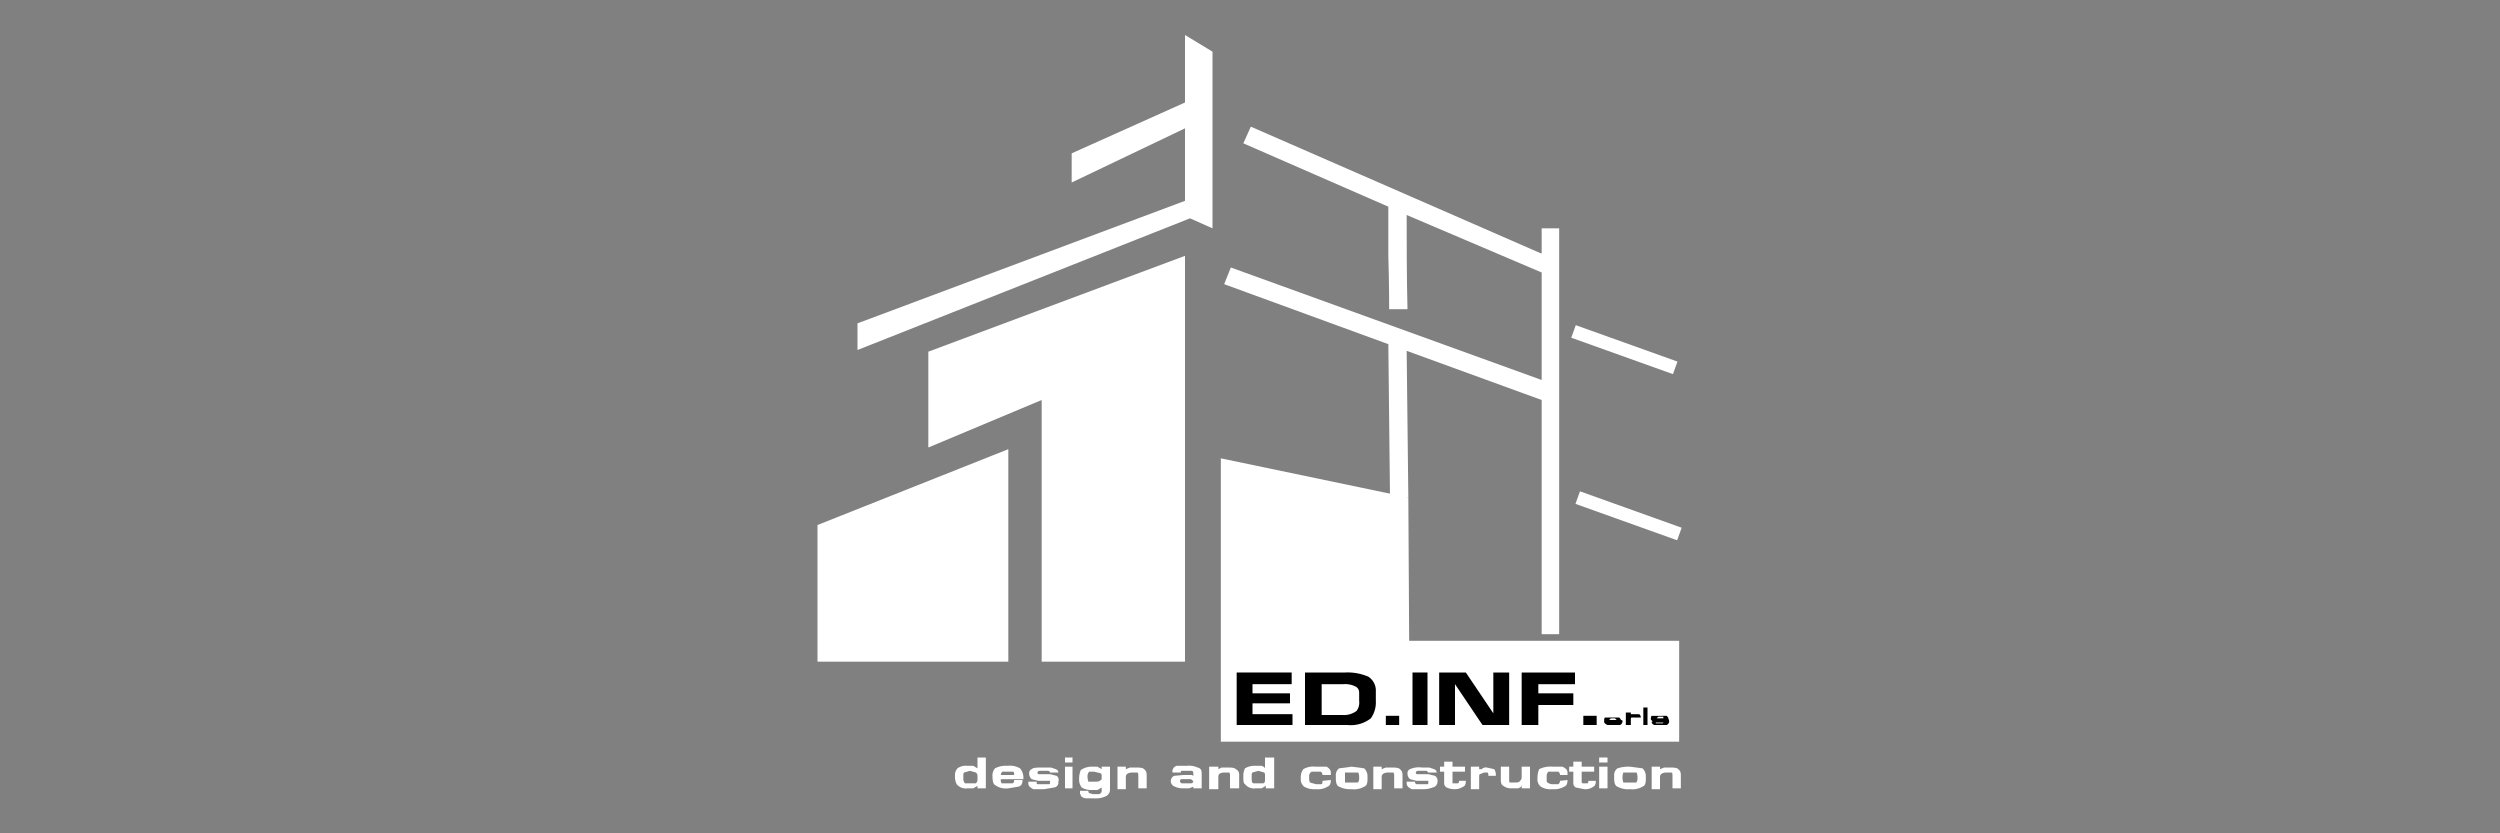 <svg xmlns="http://www.w3.org/2000/svg" id="Livello_1" data-name="Livello 1" viewBox="0 0 300 100"><rect x="0" y="0" width="300" height="100" fill="#808080" stroke="none"/><defs><style>.cls-1{fill:#fff;}.cls-2{isolation:isolate;}</style></defs><polygon class="cls-1" points="142.2 79.4 142.2 30.7 111.4 42.2 111.4 53.7 125 48 125 79.4 142.2 79.4"></polygon><polygon class="cls-1" points="121 53.9 98.1 63 98.1 79.4 121 79.4 121 53.9"></polygon><polygon class="cls-1" points="146.5 55 146.5 89 201.5 89 201.5 76.9 169.1 76.9 169 59.7 146.5 55"></polygon><polygon class="cls-1" points="145.5 6.2 145.5 27.4 142.8 26.2 102.9 42 102.9 38.8 142.2 24.1 142.2 15.4 128.6 21.9 128.6 18.4 142.2 12.3 142.2 4.2 145.5 6.2"></polygon><rect class="cls-1" x="194.6" y="55.4" width="1.6" height="12.96" transform="translate(71.3 225) rotate(-70.3)"></rect><path class="cls-1" d="M184.9,30.4,150.1,15.2l-.9,2,17.4,7.6v5.9c.1,3.2.1,6.4.1,6.4h2.2c-.1-3.5-.1-8.8-.1-11.3L185,32.7V45.6L147.7,32.1l-.8,2,19.7,7.2.2,18.4H169l-.2-17.6L185,48V76.1h2.1V27.4H185v3Z"></path><rect class="cls-1" x="194.1" y="35.5" width="1.6" height="12.96" transform="translate(89.7 211.3) rotate(-70.3)"></rect><g class="cls-2"><path d="M155.1,87h-6.7V80.7H155v1.4h-4.7v1.1h4.5v1.2h-4.5v1.3h4.8Z"></path><path d="M165.1,84.1a3.3,3.3,0,0,1-.6,2.1,3.9,3.9,0,0,1-2.8.8h-5.1V80.7h4.8a6.3,6.3,0,0,1,2.8.5,2,2,0,0,1,.9,1.8Zm-2,0v-1a.8.8,0,0,0-.4-.7,2.8,2.8,0,0,0-1.5-.3h-2.6v3.7h2.5a2.5,2.5,0,0,0,1.7-.5A1.7,1.7,0,0,0,163.1,84.1Z"></path><path d="M167.9,87h-1.6V85.9h1.6Z"></path><path d="M171.3,87h-1.8V80.7h1.8Z"></path><path d="M181.1,87h-3.2l-3.3-4.9V87h-1.9V80.7h3.2l3.3,4.9V80.7h1.9Z"></path><path d="M189,82.1h-4.4v1.1h4.2v1.4h-4.2V87h-2V80.7H189Z"></path><path d="M191.6,87H190V85.9h1.6Z"></path></g><g class="cls-2"><path d="M194.7,86.5a.5.5,0,0,1-.3.5h-1.5c-.2-.1-.4-.2-.4-.4h.6v.2h-.5a.4.4,0,0,1-.1-.3c0-.2,0-.3.1-.4h1.7c.1.1.2.2.2.3H194l-.2-.2h-.5l-.2.2h1.3Q194.7,86.4,194.7,86.5Z"></path><path d="M196.9,86.1h-1.1c-.1,0-.1.1-.1.2V87h-.6V85.5h.6v.2h1a.5.5,0,0,1,.2.4Z"></path><path d="M197.7,87h-.5V84.9h.5Z"></path><path d="M200.3,86.5a.5.5,0,0,1-.3.5h-1.5c-.2-.1-.3-.2-.3-.4h.5v.2h.8a.1.1,0,0,0,.1-.1h-.9c-.2,0-.4,0-.4-.1s-.2-.2-.2-.3,0-.3.1-.4H200c.1.1.2.2.2.3h-.6v-.2h-.6l-.2.2h1.4Z"></path></g><path class="cls-1" d="M118.3,94.6h-1v-.3l-.5.3h-.7a1.4,1.4,0,0,1-1.3-.5,1.9,1.9,0,0,1-.2-1,1.2,1.2,0,0,1,.3-.9,1.7,1.7,0,0,1,1.2-.3h.7l.5.3V90.9h1Zm-1-1.1v-.4a.5.5,0,0,0-.2-.4l-.7-.2-.7.2c-.1.1-.1.2-.1.4v.3a.8.8,0,0,0,.2.6h1.3A.6.6,0,0,0,117.3,93.5Z"></path><path class="cls-1" d="M122.8,93.5h-2.7a.7.7,0,0,0,.1.5h1.3c.2-.1.2-.2.2-.4h1c0,.4-.1.7-.5.8l-1.2.2a2.2,2.2,0,0,1-1.6-.4c-.2-.1-.3-.5-.3-1a1.3,1.3,0,0,1,.3-1,2.8,2.8,0,0,1,1.5-.3,2.4,2.4,0,0,1,1.5.3A1.7,1.7,0,0,1,122.8,93.5Zm-1.1-.5c0-.2,0-.3-.1-.4h-1.3a.5.5,0,0,0-.2.4Z"></path><path class="cls-1" d="M127,93.8a.6.6,0,0,1-.5.7l-1.2.2H124c-.4-.2-.6-.4-.6-.7v-.2h1c0,.2,0,.3.1.3h1.4c.1,0,.1-.1.1-.2v-.2h-1.4l-.8-.2a.9.9,0,0,1-.3-.7.5.5,0,0,1,.3-.5c.2-.2.7-.2,1.4-.2h.9l.6.2c.2.1.3.2.3.4h-1c0-.1-.1-.2-.3-.2h-.9c-.2,0-.3.1-.3.2s0,.1.1.2h1.4l.8.2A.6.6,0,0,1,127,93.8Z"></path><path class="cls-1" d="M128.7,91.5h-.9v-.6h.9Zm0,3.1h-.9V92h.9Z"></path><path class="cls-1" d="M133.2,94.7a.9.9,0,0,1-.4.8,2.8,2.8,0,0,1-1.5.3h-.9a.9.9,0,0,1-.7-.3c0-.1,0-.2-.1-.2v-.4h1c0,.2.1.3.2.3s.2.1.5.1h.6c.2-.1.3-.2.3-.4v-.4l-.5.3h-.6a2.3,2.3,0,0,1-1.3-.3,1.6,1.6,0,0,1-.3-1.1,2.5,2.5,0,0,1,.2-1A2.3,2.3,0,0,1,131,92h.7l.5.3V92h1Zm-1-1.3v-.2c0-.2,0-.3-.1-.4l-.8-.2h-.6a.8.8,0,0,0-.2.5v.2a4.3,4.3,0,0,0,.1.5h.7c.4,0,.6,0,.8-.2S132.2,93.6,132.2,93.4Z"></path><path class="cls-1" d="M137.6,94.6h-1V93.1c0-.2,0-.3-.1-.4h-.6c-.5,0-.8.2-.8.5v1.5h-1V92h1v.3l.5-.2h.6c.5,0,.9,0,1.1.2s.3.3.3.7Z"></path><path class="cls-1" d="M144.2,94.6h-1v-.2l-.5.2H142a2.2,2.2,0,0,1-1-.2.7.7,0,0,1-.5-.6.7.7,0,0,1,.4-.7L142,93h1.1c0,.1,0,.1.1.1v-.3c0-.2-.1-.3-.2-.3h-1.2c-.1,0-.1.1-.1.2h-1a.7.7,0,0,1,.5-.8h1.2a2.4,2.4,0,0,1,1.3.2c.4.1.5.3.5.7Zm-1-.8q0-.1-.3-.3h-1.1a.2.2,0,0,0-.2.2c0,.1,0,.2.2.3h1.1A.3.3,0,0,0,143.2,93.8Z"></path><path class="cls-1" d="M148.7,94.6h-1.1V93.1c0-.2,0-.3-.1-.4H147c-.6,0-.8.2-.8.5v1.5h-1.1V92h1.1v.3l.4-.2h.6c.5,0,.9,0,1.1.2a.7.7,0,0,1,.4.7Z"></path><path class="cls-1" d="M152.9,94.6h-1v-.3l-.5.3h-.7a1.4,1.4,0,0,1-1.3-.5c-.2-.1-.2-.5-.2-1a2,2,0,0,1,.2-.9,2.3,2.3,0,0,1,1.3-.3h.7c.2.1.3.1.4.3V90.9h1.1Zm-1.1-1.1v-.4c0-.2,0-.3-.1-.4l-.7-.2-.7.2c-.1.1-.1.2-.1.4v.3c0,.3,0,.5.2.6h1.2C151.8,93.9,151.8,93.8,151.8,93.5Z"></path><path class="cls-1" d="M159.7,93.6c0,.4-.1.7-.4.8a2.2,2.2,0,0,1-1.4.3,2.4,2.4,0,0,1-1.4-.3,1.1,1.1,0,0,1-.4-1,1.6,1.6,0,0,1,.3-1.1,2.4,2.4,0,0,1,1.5-.3h1.3c.3.2.5.4.5.7V93h-1a.5.5,0,0,0-.2-.4h-1.1a.6.6,0,0,0-.3.6v.3a1,1,0,0,0,.1.4l.7.2h.7c.1-.1.1-.2.1-.4Z"></path><path class="cls-1" d="M164.1,93.5c0,.5-.1.8-.4.9a2.4,2.4,0,0,1-1.5.3,2.8,2.8,0,0,1-1.5-.3c-.3-.1-.4-.5-.4-1v-.3a1,1,0,0,1,.4-.9l1.5-.2,1.5.2a1.3,1.3,0,0,1,.4,1Zm-1-.1v-.2a2,2,0,0,0-.1-.5h-1.6v1.2h1.5C163,93.9,163.1,93.7,163.1,93.4Z"></path><path class="cls-1" d="M168.3,94.6h-1V93.1c0-.2,0-.3-.1-.4h-.6c-.5,0-.8.2-.8.5v1.5h-1V92h1v.3l.5-.2h.6c.5,0,.9,0,1.1.2s.3.3.3.7Z"></path><path class="cls-1" d="M172.5,93.8a.7.7,0,0,1-.6.7,2.9,2.9,0,0,1-1.2.2h-1.3c-.4-.2-.6-.4-.6-.7v-.2h1c0,.2.1.3.2.3h1.3c.1,0,.1-.1.1-.2v-.2h-1.4l-.8-.2a.9.9,0,0,1-.3-.7.5.5,0,0,1,.3-.5,2.6,2.6,0,0,1,1.4-.2h.9l.6.2c.2.1.3.2.3.4h-1l-.2-.2h-1c-.2,0-.3.1-.3.2s0,.1.1.2h1.4l.8.2A.7.7,0,0,1,172.5,93.8Z"></path><path class="cls-1" d="M175.9,93.7c0,.4-.1.6-.3.7s-.5.3-1,.3a2.2,2.2,0,0,1-1-.2.6.6,0,0,1-.3-.6V92.6h-.5V92h.5v-.6h1V92h1.5v.6h-1.5V94h.7c0-.1.1-.1.1-.3h.8Z"></path><path class="cls-1" d="M179.5,93.1h-.9v-.2a.3.3,0,0,0-.1-.2h-.4l-.5.2c-.1,0-.1.2-.1.3v1.5h-1V92h1v.3h.3a.7.7,0,0,1,.6-.2l.9.2a1.1,1.1,0,0,1,.2.6Z"></path><path class="cls-1" d="M183.6,94.6h-1v-.4c0,.2-.2.3-.4.4h-.8a1.5,1.5,0,0,1-1-.3c-.2-.1-.3-.3-.3-.7V92h1v1.5c0,.2,0,.4.1.4h.5c.4,0,.6,0,.7-.2a.5.5,0,0,0,.2-.4V92h1Z"></path><path class="cls-1" d="M188.1,93.6c0,.4-.1.7-.4.8a2.4,2.4,0,0,1-1.4.3,2.2,2.2,0,0,1-1.4-.3,1.1,1.1,0,0,1-.4-1,2.7,2.7,0,0,1,.2-1.1,3,3,0,0,1,1.6-.3h1.2c.4.2.6.4.6.7V93h-.9a.5.5,0,0,0-.2-.4h-1.2a.8.8,0,0,0-.2.6v.3c0,.2,0,.4.1.4a1,1,0,0,0,.7.2h.6a.5.5,0,0,0,.2-.4Z"></path><path class="cls-1" d="M191.5,93.7c0,.4-.1.6-.3.7a1.6,1.6,0,0,1-1.1.3l-1-.2a.6.6,0,0,1-.3-.6V92.6h-.5V92h.5v-.6h1V92h1.5v.6h-1.5v1.1c0,.2,0,.2.1.3h.6c.1-.1.1-.1.1-.3h.9Z"></path><path class="cls-1" d="M192.9,91.5h-1v-.6h1Zm0,3.1h-1V92h1Z"></path><path class="cls-1" d="M197.5,93.5c0,.5-.1.8-.4.9a2.4,2.4,0,0,1-1.5.3,2.6,2.6,0,0,1-1.5-.3c-.3-.1-.4-.5-.4-1v-.3a1,1,0,0,1,.4-.9,4.4,4.4,0,0,1,1.5-.2l1.5.2a1.3,1.3,0,0,1,.4,1Zm-1-.1v-.2a2,2,0,0,0-.1-.5h-1.6a2,2,0,0,0-.1.5v.2a2,2,0,0,0,.1.5h1.5C196.4,93.9,196.5,93.7,196.5,93.4Z"></path><path class="cls-1" d="M201.7,94.6h-1V93.1c0-.2,0-.3-.1-.4H200c-.5,0-.8.2-.8.5v1.5h-1V92h1v.3l.5-.2h.6c.5,0,.9,0,1.1.2s.3.3.3.7Z"></path></svg>